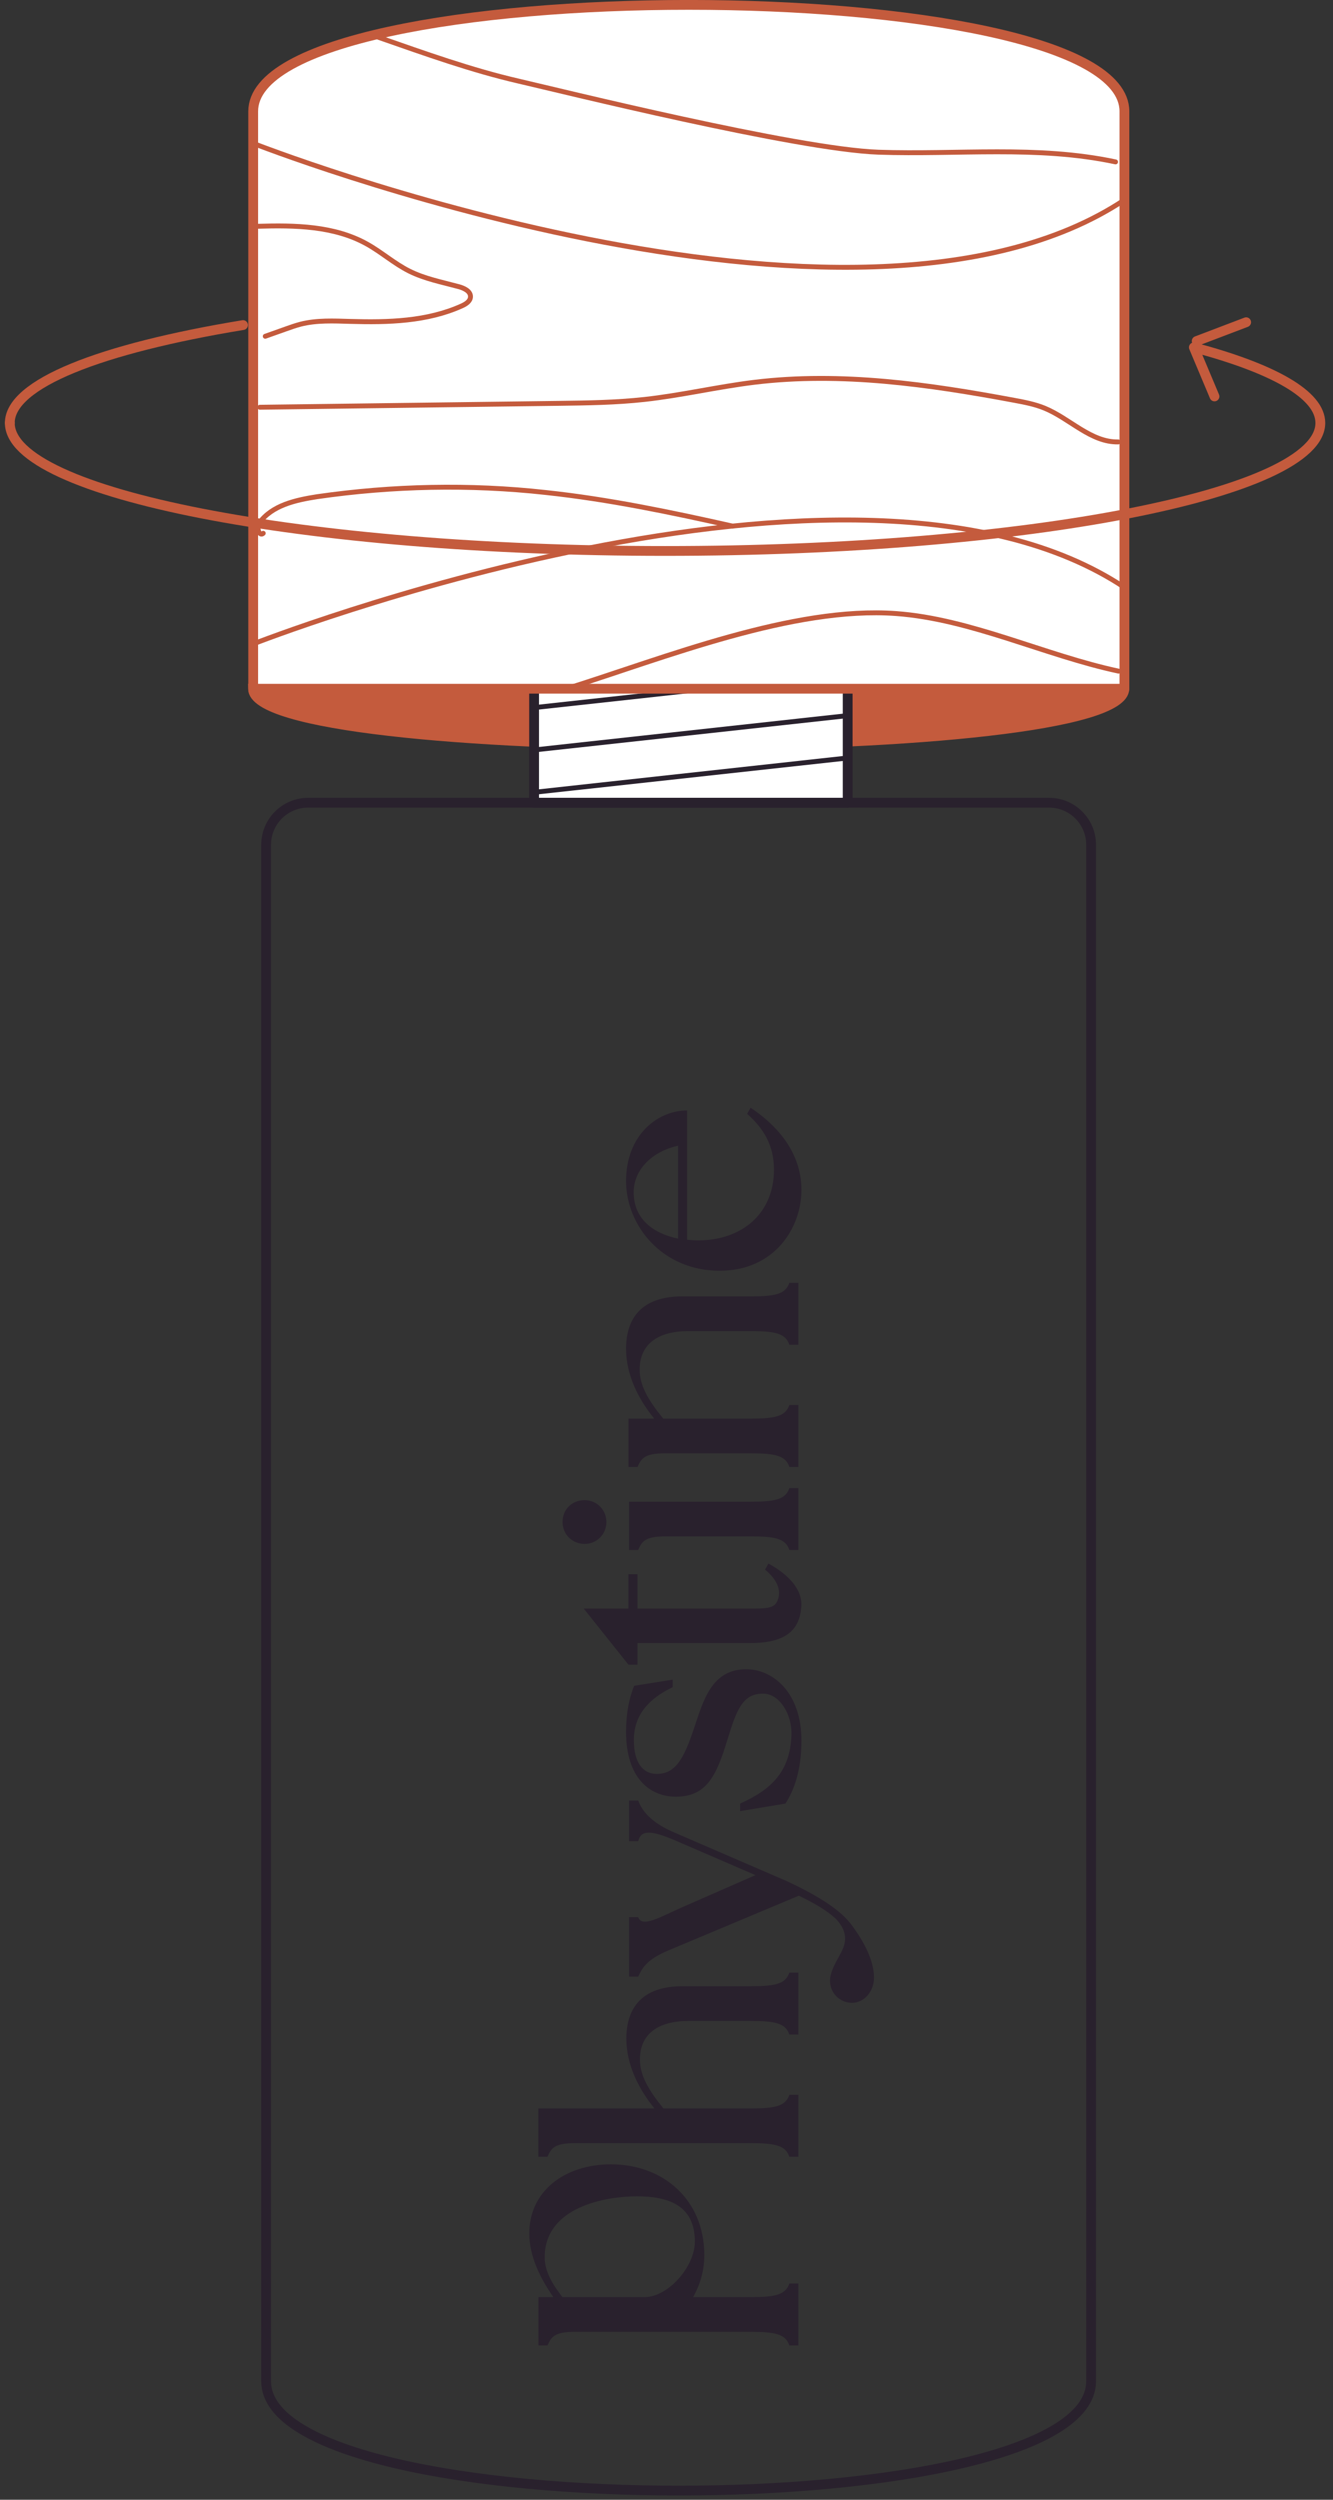 <svg xmlns="http://www.w3.org/2000/svg" fill="none" viewBox="0 0 136 255" height="255" width="136">
<rect x="0" y="0" width="136" height="255" fill="#333333" stroke="none"/>
<path stroke-linejoin="round" stroke-linecap="round" stroke="#C45B3D" d="M1 43.147C1 39.142 10.244 35.557 24.793 33.16"></path>
<path fill="#C45B3D" d="M25.812 70.256H114.712C114.712 77.932 25.812 77.932 25.812 70.256Z"></path>
<path stroke="#C45B3D" d="M114.712 70.256C114.712 77.932 25.812 77.932 25.812 70.256H114.712Z"></path>
<rect fill="white" height="18.097" width="31.992" y="63.792" x="54.492"></rect>
<rect stroke-linejoin="round" stroke-linecap="round" stroke="#29212D" height="18.097" width="31.992" y="63.792" x="54.492"></rect>
<line stroke-linejoin="round" stroke-linecap="round" stroke-width="0.5" stroke="#29212D" y2="77.354" x2="86.187" y1="80.803" x1="54.696"></line>
<line stroke-linejoin="round" stroke-linecap="round" stroke-width="0.5" stroke="#29212D" y2="73.034" x2="86.187" y1="76.483" x1="54.696"></line>
<line stroke-linejoin="round" stroke-linecap="round" stroke-width="0.5" stroke="#29212D" y2="68.715" x2="86.187" y1="72.164" x1="54.696"></line>
<line stroke-linejoin="round" stroke-linecap="round" stroke-width="0.5" stroke="#29212D" y2="64.394" x2="86.187" y1="67.843" x1="54.696"></line>
<path fill="white" d="M114.719 70.258H25.832V11.361C25.832 -3.124 114.719 -3.124 114.719 11.361V70.258Z"></path>
<path stroke-linejoin="round" stroke-linecap="round" stroke-width="0.5" stroke="#C45B3D" d="M25.832 65.69C25.832 65.69 87.126 41.594 114.719 59.922"></path>
<path stroke-linejoin="round" stroke-linecap="round" stroke-width="0.5" stroke="#C45B3D" d="M25.832 14.623C25.832 14.623 87.126 38.718 114.719 20.391"></path>
<path stroke-linejoin="round" stroke-linecap="round" stroke-width="0.5" stroke="#C45B3D" d="M26.516 41.544L56.964 41.147C59.896 41.109 62.832 41.07 65.747 40.749C69.51 40.336 73.211 39.455 76.97 38.997C85.816 37.922 94.771 39.207 103.528 40.845C104.559 41.038 105.597 41.237 106.568 41.636C109.153 42.694 111.295 45.138 114.088 45.082"></path>
<path stroke-linejoin="round" stroke-linecap="round" stroke-width="0.5" stroke="#C45B3D" d="M38.629 3.811C43.364 5.462 48.113 7.171 52.932 8.28C56.971 9.21 81.298 15.237 89.623 15.526C97.687 15.807 105.802 14.809 113.813 16.516"></path>
<path stroke-linejoin="round" stroke-linecap="round" stroke-width="0.5" stroke="#C45B3D" d="M57.783 70.258C67.837 67.101 80.906 61.824 91.418 62.589C99.075 63.148 106.612 66.864 114.121 68.463"></path>
<path stroke-linejoin="round" stroke-linecap="round" stroke-width="0.5" stroke="#C45B3D" d="M26.303 23.083C30.104 22.967 34.101 23.036 37.423 24.887C38.918 25.718 40.214 26.881 41.741 27.647C43.328 28.444 45.097 28.782 46.81 29.245C47.363 29.395 48.031 29.714 48.001 30.288C47.98 30.738 47.522 31.025 47.108 31.209C43.589 32.796 39.599 32.903 35.739 32.788C34.043 32.738 32.317 32.653 30.672 33.07C30.164 33.201 29.67 33.377 29.177 33.552L27.063 34.304"></path>
<path stroke-linejoin="round" stroke-linecap="round" stroke-width="0.5" stroke="#C45B3D" d="M26.858 54.4C26.473 54.788 26.13 53.801 26.43 53.372C27.758 51.528 30.161 51.014 32.347 50.669C40.066 49.556 47.914 49.384 55.676 50.241C62.11 50.929 68.456 52.257 74.759 53.672"></path>
<path stroke-linejoin="round" stroke-linecap="round" stroke="#C45B3D" d="M114.719 70.258H25.832V11.361C25.832 -3.124 114.719 -3.124 114.719 11.361V70.258Z"></path>
<path stroke-linejoin="round" stroke-linecap="round" stroke="#C45B3D" d="M1 43.147C1 50.359 30.932 56.204 67.854 56.204C104.777 56.204 134.708 50.359 134.708 43.147C134.708 40.262 129.917 37.596 121.804 35.435L123.909 40.44"></path>
<line stroke-linejoin="round" stroke-linecap="round" stroke="#C45B3D" y2="32.871" x2="127.139" y1="34.791" x1="122.093"></line>
<path stroke-linejoin="round" stroke-linecap="round" stroke="#29212D" d="M111.32 242.92C111.32 257.784 27.153 257.784 27.153 242.92V86.174C27.153 83.805 29.072 81.886 31.441 81.886H107.03C109.399 81.886 111.32 83.805 111.32 86.174V242.92Z"></path>
<path fill="#29212D" d="M54 227.835C54 230.231 55.177 232.489 56.457 234.33L54.934 234.33L54.934 239.262L55.858 239.262C56.238 238.394 56.584 237.872 58.626 237.872L76.622 237.872C79.114 237.872 80.152 238.116 80.533 239.262L81.456 239.262L81.456 232.94L80.533 232.94C80.152 234.087 79.114 234.33 76.622 234.33L70.716 234.33C71.408 233.114 71.858 231.655 71.858 230.058C71.858 224.362 67.636 220.784 62.341 220.784C57.599 220.784 54 223.528 54 227.835ZM70.892 228.668C70.892 231.238 68.155 234.33 65.767 234.33L57.38 234.33C56.446 233.114 55.573 231.794 55.573 230.266C55.573 225.091 61.856 224.049 64.971 224.049C68.12 224.049 70.893 224.917 70.893 228.668L70.892 228.668Z"></path>
<path fill="#29212D" d="M80.532 207.548L81.456 207.548L81.456 201.228L80.532 201.228C80.151 202.374 79.112 202.617 76.62 202.617L69.616 202.617C65.565 202.617 63.903 204.77 63.903 207.965C63.903 210.673 65.212 213.173 66.77 215.083L54.925 215.083L54.925 220.014L55.853 220.014C56.234 219.146 56.581 218.625 58.623 218.625L76.62 218.625C79.112 218.625 80.151 218.868 80.532 220.014L81.455 220.014L81.455 213.694L80.532 213.694C80.151 214.84 79.112 215.083 76.62 215.083L67.686 215.083C66.163 213.208 65.288 211.715 65.288 210.083C65.288 207.513 67.123 206.159 70.239 206.159L76.62 206.159C79.112 206.159 80.151 206.402 80.532 207.548L80.532 207.548Z"></path>
<path fill="#29212D" d="M76.63 153.189L64.181 153.189L64.181 158.114L65.107 158.114C65.487 157.247 65.832 156.727 67.871 156.727L76.63 156.727C79.118 156.727 80.155 156.97 80.535 158.114L81.457 158.114L81.457 151.801L80.535 151.801C80.154 152.946 79.118 153.189 76.63 153.189Z"></path>
<path fill="#29212D" d="M76.614 132.246L69.597 132.246C65.539 132.246 63.874 134.399 63.874 137.593C63.874 140.302 65.185 142.802 66.746 144.712L64.117 144.712L64.117 149.643L65.046 149.643C65.427 148.775 65.774 148.254 67.821 148.254L76.614 148.254C79.111 148.254 80.152 148.497 80.533 149.643L81.458 149.643L81.458 143.323L80.533 143.323C80.151 144.469 79.111 144.712 76.614 144.712L67.664 144.712C66.138 142.837 65.261 141.344 65.261 139.712C65.261 137.142 67.1 135.788 70.221 135.788L76.614 135.788C79.111 135.788 80.152 136.031 80.533 137.177L81.458 137.177L81.458 130.857L80.533 130.857C80.151 132.003 79.111 132.246 76.614 132.246Z"></path>
<path fill="#29212D" d="M76.229 113.623C77.856 115.084 78.963 116.758 78.963 119.332C78.963 123.75 75.745 126.534 71.211 126.534C70.83 126.534 70.484 126.499 70.104 126.464L70.104 114.906L70.104 113.279C67.093 113.279 63.874 115.783 63.874 120.48C63.874 125.003 67.543 129.63 73.426 129.63C79.033 129.63 81.767 125.246 81.767 121.385C81.767 117.349 78.998 114.6 76.576 113L76.23 113.623L76.229 113.623ZM64.651 121.559C64.684 119.284 66.568 117.447 69.18 116.876L69.18 126.35C66.675 125.843 64.618 124.354 64.651 121.559Z"></path>
<path fill="#29212D" d="M79.313 163.306C79.033 163.959 78.427 164.092 77.004 164.092L65.042 164.092L65.042 160.589L64.119 160.589L64.119 160.598L64.119 164.092L59.554 164.092L64.119 169.815L65.042 169.815L65.042 167.609L76.537 167.609C80.272 167.609 81.586 166.22 81.758 163.881C81.88 162.212 80.538 160.667 78.4 159.499L78.052 160.116C79.189 161.055 79.8 162.167 79.313 163.306Z"></path>
<path fill="#29212D" d="M61.867 155.264C61.867 154.017 60.888 153.032 59.648 153.032C58.375 153.032 57.395 153.951 57.395 155.264C57.395 156.511 58.375 157.496 59.648 157.496C60.888 157.496 61.867 156.511 61.867 155.264Z"></path>
<path fill="#29212D" d="M64.181 183.675L64.181 187.821L65.113 187.821C65.387 186.655 66.429 186.715 68.726 187.675L77.072 191.284L69.656 194.536C67.393 195.53 65.49 196.701 65.113 195.57L64.181 195.57L64.181 201.639L65.113 201.639C65.49 200.85 65.895 199.924 68.192 198.964L81.497 193.382C83.074 194.136 84.355 194.888 85.246 195.711C86.82 197.318 86.09 198.611 85.783 199.241C85.731 199.334 85.68 199.428 85.629 199.52L85.628 199.52C85.139 200.406 84.682 201.254 84.682 202.069C84.682 203.306 85.685 204.309 86.921 204.309C88.159 204.309 89.084 203.193 89.161 201.959C89.284 199.991 87.912 197.826 87.298 196.946C86.684 196.065 85.749 194.44 80.294 191.904L68.656 186.874C66.393 185.879 65.49 184.704 65.113 183.675L64.181 183.675L64.181 183.675Z"></path>
<path fill="#29212D" d="M70.823 176.258C69.781 179.379 68.947 180.958 67.001 180.958C65.507 180.958 64.669 179.69 64.669 177.506C64.669 174.976 66.167 173.288 68.634 172.11L68.634 171.34L64.702 171.967C64.216 173.146 63.874 174.698 63.874 176.674C63.874 181.389 66.306 183.281 68.947 183.281C72.073 183.281 73.081 181.181 74.193 177.541C75.131 174.525 75.718 172.687 77.959 172.776C79.556 172.839 80.846 174.916 80.748 177.064C80.584 180.619 78.849 182.491 75.513 183.982L75.508 184.754L80.134 183.982C81.002 182.665 81.767 180.597 81.767 177.587C81.767 172.56 78.779 170.28 76.138 170.28C72.594 170.28 71.761 173.485 70.823 176.258L70.823 176.258Z"></path>
</svg>

